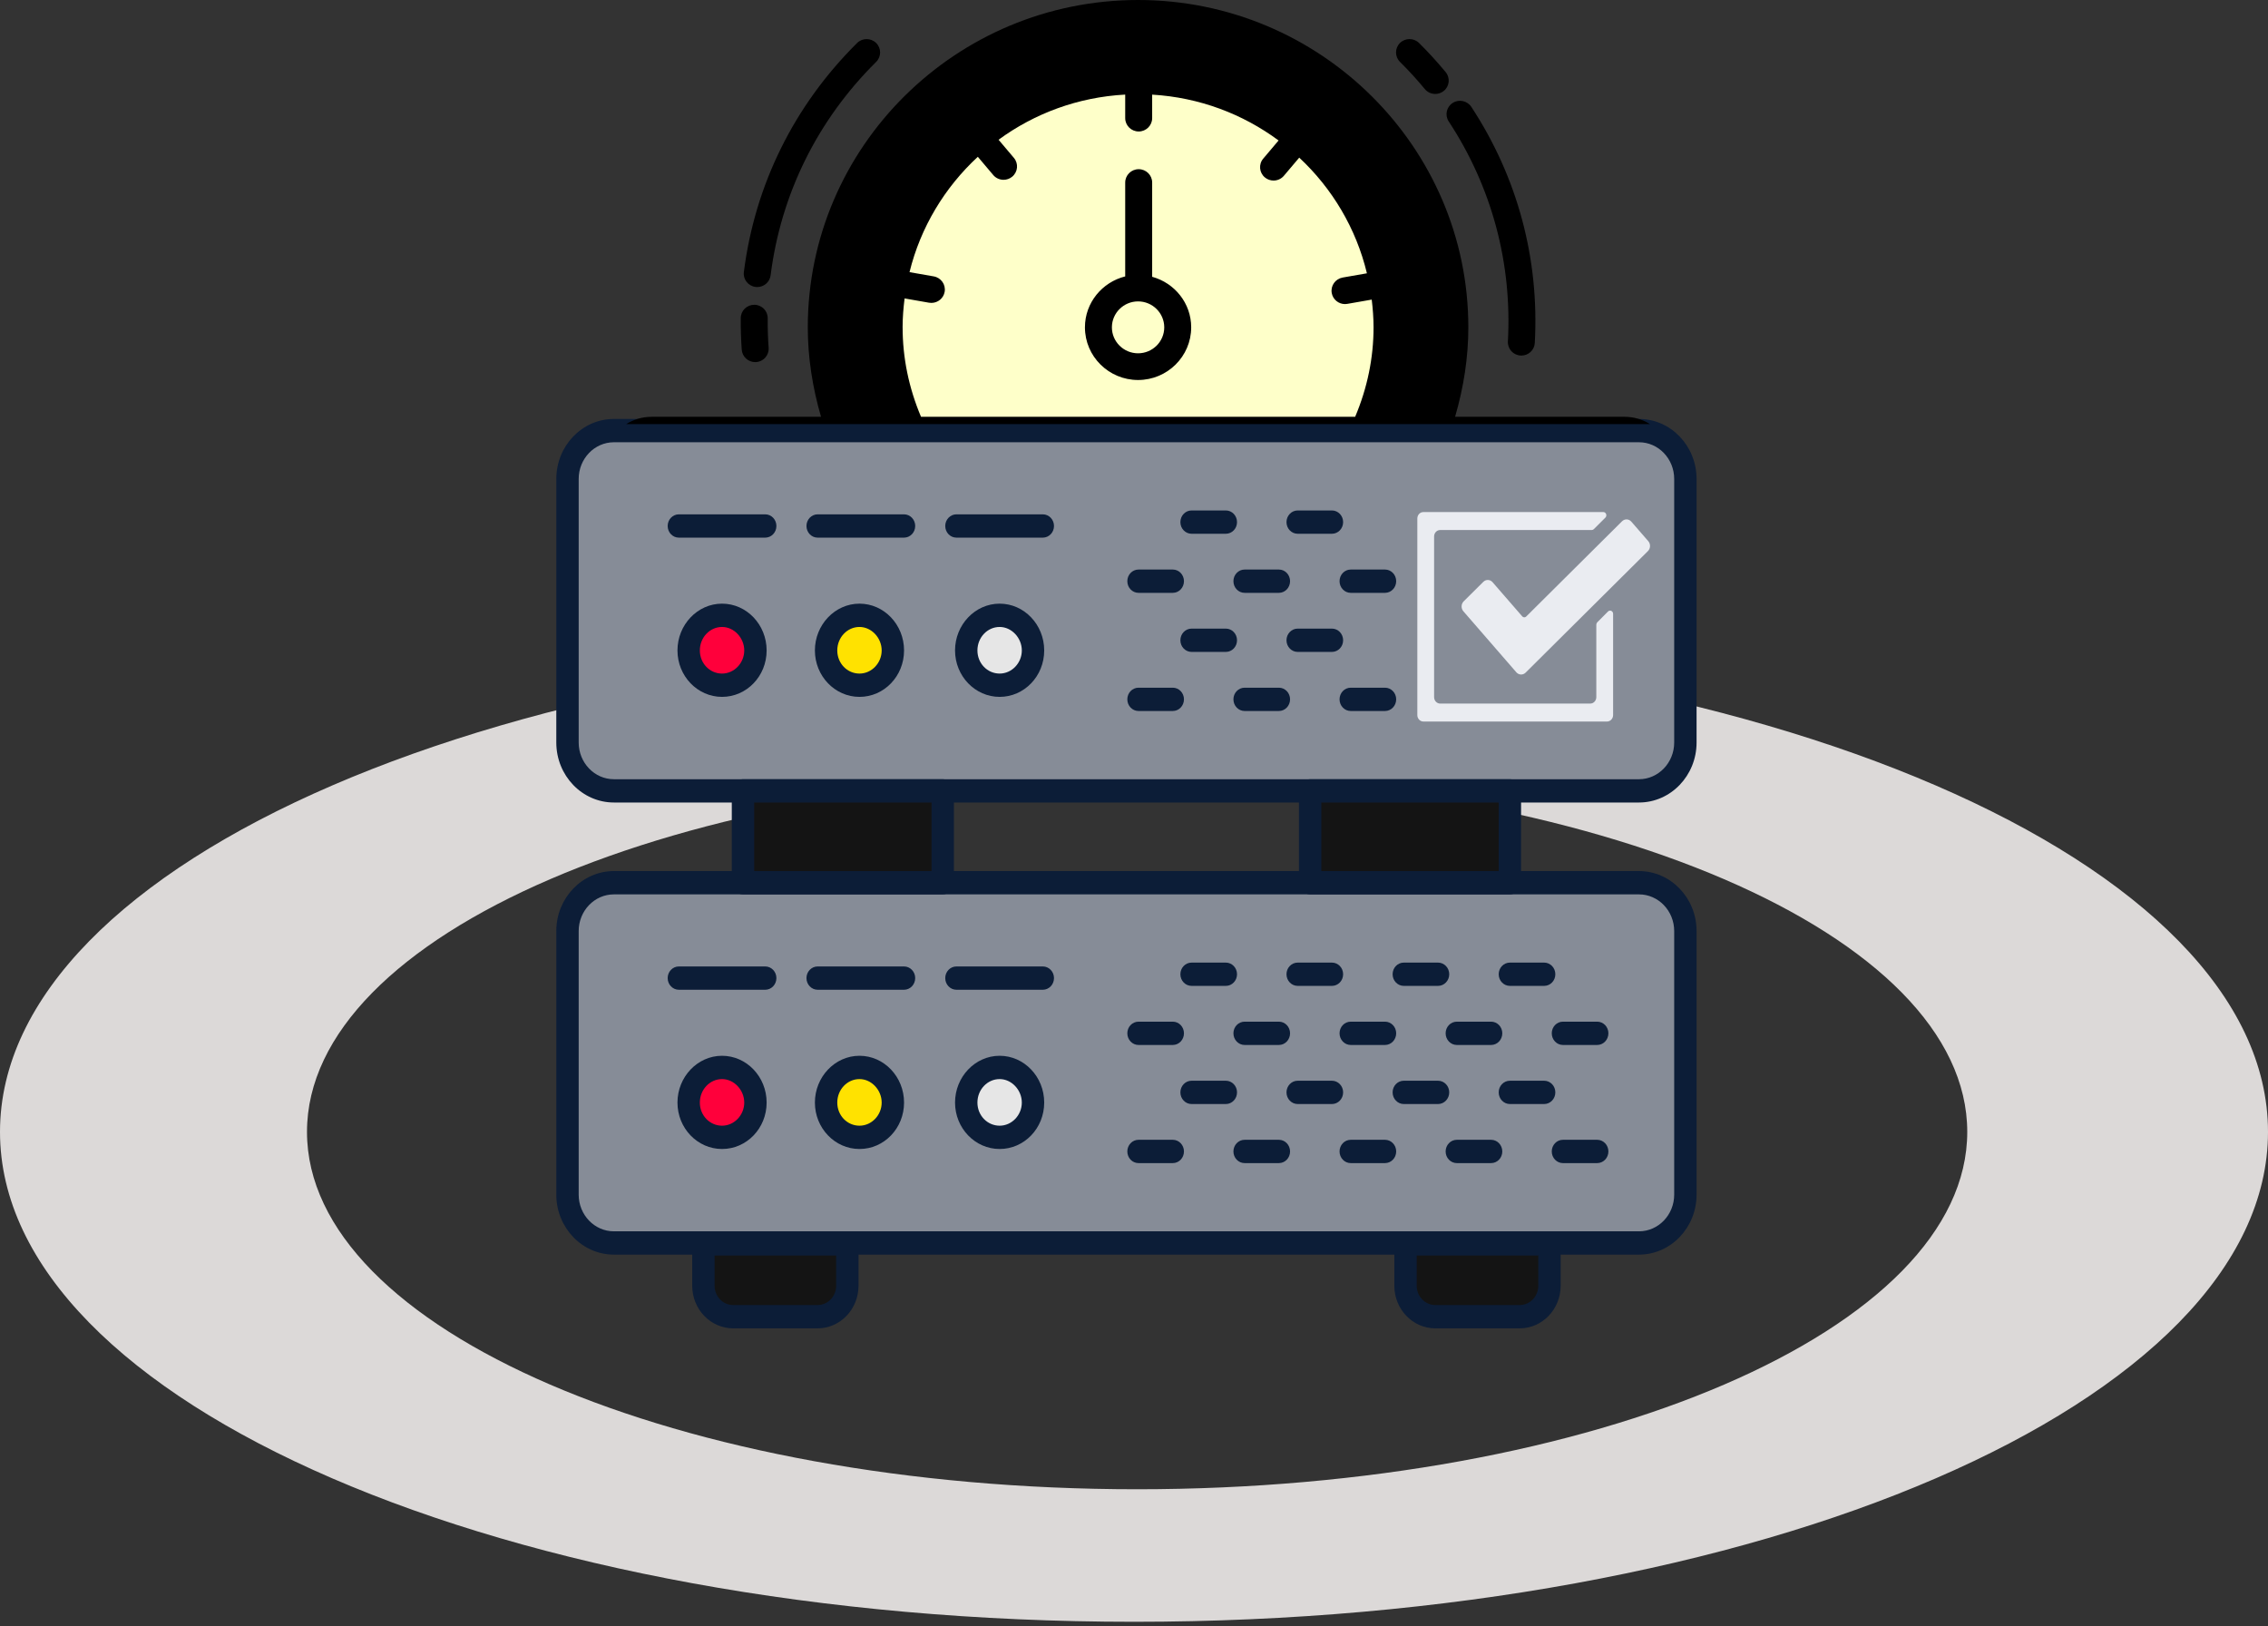 <svg xmlns="http://www.w3.org/2000/svg" width="106" height="76" viewBox="0 0 106 76" fill="none"><rect x="0" y="0" width="106" height="76" fill="#333333" stroke="none"/><path fill-rule="evenodd" clip-rule="evenodd" d="M53 75.784C82.271 75.784 106 65.535 106 52.892C106 40.249 82.271 30 53 30C23.729 30 0 40.249 0 52.892C0 65.535 23.729 75.784 53 75.784ZM53.146 69.591C74.574 69.591 91.944 62.115 91.944 52.892C91.944 43.669 74.574 36.193 53.146 36.193C31.718 36.193 14.348 43.669 14.348 52.892C14.348 62.115 31.718 69.591 53.146 69.591Z" fill="#DCD9D8"></path><circle cx="53.19" cy="16.314" r="14.139" fill="#FEFFC9"></circle><path d="M76.6 20.121H28.692C27.494 20.121 26.523 21.133 26.523 22.381V34.697C26.523 35.944 27.494 36.956 28.692 36.956H76.6C77.799 36.956 78.77 35.944 78.77 34.697V22.381C78.77 21.133 77.799 20.121 76.6 20.121Z" fill="#868C97"></path><path d="M76.601 37.5H28.692C27.207 37.5 26 36.243 26 34.697V22.381C26 20.834 27.207 19.577 28.692 19.577H76.601C78.085 19.577 79.293 20.834 79.293 22.381V34.697C79.293 36.243 78.085 37.5 76.601 37.5ZM28.692 20.666C27.784 20.666 27.046 21.435 27.046 22.381V34.697C27.046 35.642 27.784 36.412 28.692 36.412H76.601C77.508 36.412 78.247 35.642 78.247 34.697V22.381C78.247 21.435 77.508 20.666 76.601 20.666H28.692Z" fill="#0C1D37"></path><path d="M57.292 24.942H55.691C55.402 24.942 55.168 24.699 55.168 24.398C55.168 24.097 55.402 23.853 55.691 23.853H57.292C57.581 23.853 57.815 24.097 57.815 24.398C57.815 24.699 57.581 24.942 57.292 24.942Z" fill="#0C1D37"></path><path d="M62.251 24.942H60.65C60.361 24.942 60.127 24.699 60.127 24.398C60.127 24.097 60.361 23.853 60.65 23.853H62.251C62.54 23.853 62.774 24.097 62.774 24.398C62.774 24.699 62.54 24.942 62.251 24.942Z" fill="#0C1D37"></path><path d="M54.813 27.703H53.211C52.922 27.703 52.688 27.459 52.688 27.158C52.688 26.857 52.922 26.614 53.211 26.614H54.813C55.102 26.614 55.335 26.857 55.335 27.158C55.335 27.459 55.102 27.703 54.813 27.703Z" fill="#0C1D37"></path><path d="M59.772 27.703H58.17C57.881 27.703 57.647 27.459 57.647 27.158C57.647 26.857 57.881 26.614 58.17 26.614H59.772C60.061 26.614 60.294 26.857 60.294 27.158C60.294 27.459 60.061 27.703 59.772 27.703Z" fill="#0C1D37"></path><path d="M64.731 27.703H63.129C62.84 27.703 62.607 27.459 62.607 27.158C62.607 26.857 62.84 26.614 63.129 26.614H64.731C65.02 26.614 65.254 26.857 65.254 27.158C65.254 27.459 65.02 27.703 64.731 27.703Z" fill="#0C1D37"></path><path d="M57.292 30.463H55.691C55.402 30.463 55.168 30.22 55.168 29.919C55.168 29.618 55.402 29.374 55.691 29.374H57.292C57.581 29.374 57.815 29.618 57.815 29.919C57.815 30.22 57.581 30.463 57.292 30.463Z" fill="#0C1D37"></path><path d="M62.251 30.463H60.65C60.361 30.463 60.127 30.22 60.127 29.919C60.127 29.618 60.361 29.374 60.65 29.374H62.251C62.54 29.374 62.774 29.618 62.774 29.919C62.774 30.22 62.54 30.463 62.251 30.463Z" fill="#0C1D37"></path><path d="M54.813 33.224H53.211C52.922 33.224 52.688 32.98 52.688 32.679C52.688 32.378 52.922 32.135 53.211 32.135H54.813C55.102 32.135 55.335 32.378 55.335 32.679C55.335 32.98 55.102 33.224 54.813 33.224Z" fill="#0C1D37"></path><path d="M59.772 33.224H58.17C57.881 33.224 57.647 32.98 57.647 32.679C57.647 32.378 57.881 32.135 58.17 32.135H59.772C60.061 32.135 60.294 32.378 60.294 32.679C60.294 32.98 60.061 33.224 59.772 33.224Z" fill="#0C1D37"></path><path d="M64.731 33.224H63.129C62.84 33.224 62.607 32.98 62.607 32.679C62.607 32.378 62.84 32.135 63.129 32.135H64.731C65.02 32.135 65.254 32.378 65.254 32.679C65.254 32.98 65.02 33.224 64.731 33.224Z" fill="#0C1D37"></path><path d="M35.307 30.394C35.307 31.281 34.597 32.019 33.746 32.019C32.895 32.019 32.186 31.281 32.186 30.394C32.186 29.508 32.88 28.753 33.746 28.753C34.613 28.753 35.307 29.491 35.307 30.394Z" fill="#FF003B"></path><path d="M33.746 32.564C32.597 32.564 31.663 31.59 31.663 30.394C31.663 29.198 32.597 28.208 33.746 28.208C34.895 28.208 35.83 29.189 35.83 30.394C35.83 31.6 34.895 32.564 33.746 32.564ZM33.746 29.297C33.175 29.297 32.709 29.789 32.709 30.394C32.709 30.999 33.175 31.475 33.746 31.475C34.318 31.475 34.784 30.98 34.784 30.394C34.784 29.808 34.309 29.297 33.746 29.297Z" fill="#0C1D37"></path><path d="M41.73 30.394C41.73 31.281 41.021 32.019 40.17 32.019C39.319 32.019 38.609 31.281 38.609 30.394C38.609 29.508 39.303 28.753 40.17 28.753C41.036 28.753 41.73 29.491 41.73 30.394Z" fill="#FFE200"></path><path d="M40.17 32.564C39.021 32.564 38.086 31.59 38.086 30.394C38.086 29.198 39.021 28.208 40.17 28.208C41.318 28.208 42.253 29.189 42.253 30.394C42.253 31.6 41.318 32.564 40.17 32.564ZM40.17 29.297C39.597 29.297 39.132 29.789 39.132 30.394C39.132 30.999 39.597 31.475 40.17 31.475C40.742 31.475 41.207 30.98 41.207 30.394C41.207 29.808 40.732 29.297 40.17 29.297Z" fill="#0C1D37"></path><path d="M48.28 30.394C48.28 31.281 47.571 32.019 46.72 32.019C45.868 32.019 45.159 31.281 45.159 30.394C45.159 29.508 45.853 28.753 46.72 28.753C47.586 28.753 48.28 29.491 48.28 30.394Z" fill="#E6E6E6"></path><path d="M46.72 32.564C45.571 32.564 44.636 31.59 44.636 30.394C44.636 29.198 45.571 28.208 46.72 28.208C47.868 28.208 48.803 29.189 48.803 30.394C48.803 31.6 47.868 32.564 46.72 32.564ZM46.72 29.297C46.147 29.297 45.682 29.789 45.682 30.394C45.682 30.999 46.148 31.475 46.72 31.475C47.292 31.475 47.757 30.98 47.757 30.394C47.757 29.808 47.282 29.297 46.72 29.297Z" fill="#0C1D37"></path><path d="M35.764 25.123H31.728C31.439 25.123 31.205 24.88 31.205 24.579C31.205 24.278 31.439 24.034 31.728 24.034H35.764C36.053 24.034 36.287 24.278 36.287 24.579C36.287 24.88 36.053 25.123 35.764 25.123Z" fill="#0C1D37"></path><path d="M42.251 25.123H38.215C37.926 25.123 37.692 24.88 37.692 24.579C37.692 24.278 37.926 24.034 38.215 24.034H42.251C42.54 24.034 42.774 24.278 42.774 24.579C42.774 24.88 42.54 25.123 42.251 25.123Z" fill="#0C1D37"></path><path d="M48.738 25.123H44.701C44.412 25.123 44.178 24.88 44.178 24.579C44.178 24.278 44.412 24.034 44.701 24.034H48.738C49.027 24.034 49.261 24.278 49.261 24.579C49.261 24.88 49.027 25.123 48.738 25.123Z" fill="#0C1D37"></path><path d="M76.6 41.248H28.692C27.494 41.248 26.523 42.26 26.523 43.507V55.823C26.523 57.071 27.494 58.083 28.692 58.083H76.6C77.799 58.083 78.77 57.071 78.77 55.823V43.507C78.77 42.26 77.799 41.248 76.6 41.248Z" fill="#868C97"></path><path d="M76.601 58.627H28.692C27.207 58.627 26 57.37 26 55.823V43.507C26 41.961 27.207 40.704 28.692 40.704H76.601C78.085 40.704 79.293 41.961 79.293 43.507V55.823C79.293 57.37 78.085 58.627 76.601 58.627ZM28.692 41.793C27.784 41.793 27.046 42.562 27.046 43.507V55.824C27.046 56.769 27.784 57.538 28.692 57.538H76.601C77.508 57.538 78.247 56.769 78.247 55.824V43.507C78.247 42.562 77.508 41.793 76.601 41.793H28.692Z" fill="#0C1D37"></path><path d="M57.292 46.069H55.691C55.402 46.069 55.168 45.826 55.168 45.525C55.168 45.224 55.402 44.981 55.691 44.981H57.292C57.581 44.981 57.815 45.224 57.815 45.525C57.815 45.826 57.581 46.069 57.292 46.069Z" fill="#0C1D37"></path><path d="M62.251 46.069H60.65C60.361 46.069 60.127 45.826 60.127 45.525C60.127 45.224 60.361 44.981 60.65 44.981H62.251C62.54 44.981 62.774 45.224 62.774 45.525C62.774 45.826 62.54 46.069 62.251 46.069Z" fill="#0C1D37"></path><path d="M67.21 46.069H65.609C65.32 46.069 65.087 45.826 65.087 45.525C65.087 45.224 65.32 44.981 65.609 44.981H67.21C67.499 44.981 67.733 45.224 67.733 45.525C67.733 45.826 67.499 46.069 67.21 46.069Z" fill="#0C1D37"></path><path d="M72.169 46.069H70.568C70.279 46.069 70.045 45.826 70.045 45.525C70.045 45.224 70.279 44.981 70.568 44.981H72.169C72.459 44.981 72.692 45.224 72.692 45.525C72.692 45.826 72.459 46.069 72.169 46.069Z" fill="#0C1D37"></path><path d="M54.813 48.83H53.211C52.922 48.83 52.688 48.586 52.688 48.285C52.688 47.984 52.922 47.741 53.211 47.741H54.813C55.102 47.741 55.335 47.984 55.335 48.285C55.335 48.586 55.102 48.83 54.813 48.83Z" fill="#0C1D37"></path><path d="M59.772 48.83H58.17C57.881 48.83 57.647 48.586 57.647 48.285C57.647 47.984 57.881 47.741 58.17 47.741H59.772C60.061 47.741 60.294 47.984 60.294 48.285C60.294 48.586 60.061 48.83 59.772 48.83Z" fill="#0C1D37"></path><path d="M64.731 48.83H63.129C62.84 48.83 62.607 48.586 62.607 48.285C62.607 47.984 62.84 47.741 63.129 47.741H64.731C65.02 47.741 65.254 47.984 65.254 48.285C65.254 48.586 65.02 48.83 64.731 48.83Z" fill="#0C1D37"></path><path d="M69.69 48.83H68.088C67.799 48.83 67.565 48.586 67.565 48.285C67.565 47.984 67.799 47.741 68.088 47.741H69.69C69.979 47.741 70.213 47.984 70.213 48.285C70.213 48.586 69.979 48.83 69.69 48.83Z" fill="#0C1D37"></path><path d="M74.649 48.83H73.047C72.758 48.83 72.525 48.586 72.525 48.285C72.525 47.984 72.758 47.741 73.047 47.741H74.649C74.938 47.741 75.172 47.984 75.172 48.285C75.172 48.586 74.938 48.83 74.649 48.83Z" fill="#0C1D37"></path><path d="M57.292 51.59H55.691C55.402 51.59 55.168 51.346 55.168 51.045C55.168 50.744 55.402 50.501 55.691 50.501H57.292C57.581 50.501 57.815 50.744 57.815 51.045C57.815 51.346 57.581 51.59 57.292 51.59Z" fill="#0C1D37"></path><path d="M62.251 51.59H60.65C60.361 51.59 60.127 51.346 60.127 51.045C60.127 50.744 60.361 50.501 60.65 50.501H62.251C62.54 50.501 62.774 50.744 62.774 51.045C62.774 51.346 62.54 51.59 62.251 51.59Z" fill="#0C1D37"></path><path d="M67.21 51.59H65.609C65.32 51.59 65.087 51.346 65.087 51.045C65.087 50.744 65.32 50.501 65.609 50.501H67.21C67.499 50.501 67.733 50.744 67.733 51.045C67.733 51.346 67.499 51.59 67.21 51.59Z" fill="#0C1D37"></path><path d="M72.169 51.59H70.568C70.279 51.59 70.045 51.346 70.045 51.045C70.045 50.744 70.279 50.501 70.568 50.501H72.169C72.459 50.501 72.692 50.744 72.692 51.045C72.692 51.346 72.459 51.59 72.169 51.59Z" fill="#0C1D37"></path><path d="M54.813 54.35H53.211C52.922 54.35 52.688 54.107 52.688 53.806C52.688 53.505 52.922 53.261 53.211 53.261H54.813C55.102 53.261 55.335 53.505 55.335 53.806C55.335 54.107 55.102 54.35 54.813 54.35Z" fill="#0C1D37"></path><path d="M59.772 54.35H58.17C57.881 54.35 57.647 54.107 57.647 53.806C57.647 53.505 57.881 53.261 58.17 53.261H59.772C60.061 53.261 60.294 53.505 60.294 53.806C60.294 54.107 60.061 54.35 59.772 54.35Z" fill="#0C1D37"></path><path d="M64.731 54.35H63.129C62.84 54.35 62.607 54.107 62.607 53.806C62.607 53.505 62.84 53.261 63.129 53.261H64.731C65.02 53.261 65.254 53.505 65.254 53.806C65.254 54.107 65.02 54.35 64.731 54.35Z" fill="#0C1D37"></path><path d="M69.69 54.35H68.088C67.799 54.35 67.565 54.107 67.565 53.806C67.565 53.505 67.799 53.261 68.088 53.261H69.69C69.979 53.261 70.213 53.505 70.213 53.806C70.213 54.107 69.979 54.35 69.69 54.35Z" fill="#0C1D37"></path><path d="M74.649 54.35H73.047C72.758 54.35 72.525 54.107 72.525 53.806C72.525 53.505 72.758 53.261 73.047 53.261H74.649C74.938 53.261 75.172 53.505 75.172 53.806C75.172 54.107 74.938 54.35 74.649 54.35Z" fill="#0C1D37"></path><path d="M35.307 51.521C35.307 52.407 34.597 53.146 33.746 53.146C32.895 53.146 32.186 52.407 32.186 51.521C32.186 50.635 32.88 49.88 33.746 49.88C34.613 49.88 35.307 50.618 35.307 51.521Z" fill="#FF003B"></path><path d="M33.746 53.691C32.597 53.691 31.663 52.718 31.663 51.521C31.663 50.325 32.597 49.335 33.746 49.335C34.895 49.335 35.83 50.316 35.83 51.521C35.83 52.727 34.895 53.691 33.746 53.691ZM33.746 50.424C33.175 50.424 32.709 50.916 32.709 51.521C32.709 52.126 33.175 52.602 33.746 52.602C34.318 52.602 34.784 52.107 34.784 51.521C34.784 50.936 34.309 50.424 33.746 50.424Z" fill="#0C1D37"></path><path d="M41.73 51.521C41.73 52.407 41.021 53.146 40.17 53.146C39.319 53.146 38.609 52.407 38.609 51.521C38.609 50.635 39.303 49.88 40.17 49.88C41.036 49.88 41.73 50.618 41.73 51.521Z" fill="#FFE200"></path><path d="M40.17 53.691C39.021 53.691 38.086 52.718 38.086 51.521C38.086 50.325 39.021 49.335 40.17 49.335C41.318 49.335 42.253 50.316 42.253 51.521C42.253 52.727 41.318 53.691 40.17 53.691ZM40.17 50.424C39.597 50.424 39.132 50.916 39.132 51.521C39.132 52.126 39.597 52.602 40.17 52.602C40.742 52.602 41.207 52.107 41.207 51.521C41.207 50.936 40.732 50.424 40.17 50.424Z" fill="#0C1D37"></path><path d="M48.28 51.521C48.28 52.407 47.571 53.146 46.72 53.146C45.868 53.146 45.159 52.407 45.159 51.521C45.159 50.635 45.853 49.88 46.72 49.88C47.586 49.88 48.28 50.618 48.28 51.521Z" fill="#E6E6E6"></path><path d="M46.72 53.691C45.571 53.691 44.636 52.718 44.636 51.521C44.636 50.325 45.571 49.335 46.72 49.335C47.868 49.335 48.803 50.316 48.803 51.521C48.803 52.727 47.868 53.691 46.72 53.691ZM46.72 50.424C46.147 50.424 45.682 50.916 45.682 51.521C45.682 52.126 46.148 52.602 46.72 52.602C47.292 52.602 47.757 52.107 47.757 51.521C47.757 50.936 47.282 50.424 46.72 50.424Z" fill="#0C1D37"></path><path d="M35.764 46.25H31.728C31.439 46.25 31.205 46.006 31.205 45.705C31.205 45.404 31.439 45.161 31.728 45.161H35.764C36.053 45.161 36.287 45.404 36.287 45.705C36.287 46.006 36.053 46.25 35.764 46.25Z" fill="#0C1D37"></path><path d="M42.251 46.25H38.215C37.926 46.25 37.692 46.006 37.692 45.705C37.692 45.404 37.926 45.161 38.215 45.161H42.251C42.54 45.161 42.774 45.404 42.774 45.705C42.774 46.006 42.54 46.25 42.251 46.25Z" fill="#0C1D37"></path><path d="M48.738 46.25H44.701C44.412 46.25 44.178 46.006 44.178 45.705C44.178 45.404 44.412 45.161 44.701 45.161H48.738C49.027 45.161 49.261 45.404 49.261 45.705C49.261 46.006 49.027 46.25 48.738 46.25Z" fill="#0C1D37"></path><path d="M44.06 36.956H34.725V41.248H44.06V36.956Z" fill="#141414"></path><path d="M44.06 41.793H34.725C34.436 41.793 34.202 41.549 34.202 41.248V36.956C34.202 36.655 34.436 36.412 34.725 36.412H44.06C44.349 36.412 44.583 36.655 44.583 36.956V41.248C44.583 41.549 44.349 41.793 44.06 41.793ZM35.248 40.704H43.538V37.501H35.248V40.704Z" fill="#0C1D37"></path><path d="M70.568 36.956H61.233V41.248H70.568V36.956Z" fill="#141414"></path><path d="M70.568 41.793H61.232C60.943 41.793 60.709 41.549 60.709 41.248V36.956C60.709 36.655 60.943 36.412 61.232 36.412H70.568C70.857 36.412 71.091 36.655 71.091 36.956V41.248C71.091 41.549 70.857 41.793 70.568 41.793ZM61.755 40.704H70.045V37.501H61.755V40.704Z" fill="#0C1D37"></path><path d="M39.602 58.122V60.08C39.602 60.88 38.98 61.528 38.213 61.528H34.264C33.497 61.528 32.874 60.879 32.874 60.08V58.122H39.602Z" fill="#141414"></path><path d="M38.213 62.072H34.264C33.209 62.072 32.352 61.178 32.352 60.08V58.122C32.352 57.821 32.586 57.578 32.875 57.578H39.602C39.891 57.578 40.125 57.821 40.125 58.122V60.08C40.125 61.178 39.267 62.072 38.213 62.072ZM33.398 58.667V60.08C33.398 60.578 33.786 60.983 34.264 60.983H38.213C38.691 60.983 39.08 60.578 39.08 60.08V58.667H33.398Z" fill="#0C1D37"></path><path d="M72.418 58.122V60.08C72.418 60.88 71.796 61.528 71.028 61.528H67.08C66.312 61.528 65.69 60.879 65.69 60.08V58.122H72.418Z" fill="#141414"></path><path d="M71.028 62.072H67.08C66.025 62.072 65.167 61.178 65.167 60.08V58.122C65.167 57.821 65.401 57.578 65.69 57.578H72.418C72.707 57.578 72.941 57.821 72.941 58.122V60.08C72.941 61.178 72.083 62.072 71.028 62.072H71.028ZM66.213 58.667V60.08C66.213 60.578 66.602 60.983 67.08 60.983H71.028C71.506 60.983 71.895 60.578 71.895 60.08V58.667H66.213H66.213Z" fill="#0C1D37"></path><g clip-path="url(#clip0_2702_436)"><path d="M74.607 29.189V32.574C74.607 32.741 74.481 32.877 74.324 32.877H67.309C67.153 32.877 67.026 32.741 67.026 32.574V25.07C67.026 24.902 67.153 24.767 67.309 24.767H74.395C74.431 24.767 74.465 24.752 74.491 24.726L75.031 24.188C75.124 24.095 75.063 23.928 74.935 23.928H66.525C66.368 23.927 66.242 24.063 66.242 24.231V33.413C66.242 33.58 66.368 33.716 66.525 33.716H75.108C75.265 33.716 75.392 33.58 75.392 33.413V28.683C75.392 28.552 75.245 28.484 75.155 28.574L74.652 29.079C74.624 29.108 74.608 29.147 74.608 29.189H74.607Z" fill="#EAECF1"></path><path d="M77.02 25.751L71.302 31.432C71.178 31.555 70.984 31.547 70.869 31.415L68.393 28.563C68.278 28.43 68.285 28.223 68.409 28.099L69.326 27.189C69.45 27.066 69.644 27.073 69.759 27.206L71.145 28.802C71.194 28.859 71.277 28.862 71.33 28.81L75.81 24.358C75.934 24.235 76.128 24.243 76.243 24.375L77.036 25.288C77.151 25.421 77.144 25.628 77.02 25.751H77.02Z" fill="#EAECF1"></path></g><path d="M53.849 12.934V8.53C53.849 8.185 53.567 7.906 53.219 7.906C52.871 7.906 52.589 8.185 52.589 8.53V12.916C51.511 13.185 50.707 14.146 50.707 15.296C50.707 16.653 51.821 17.757 53.19 17.757C54.559 17.757 55.673 16.653 55.673 15.296C55.673 14.166 54.898 13.222 53.848 12.934H53.849ZM53.19 16.509C52.516 16.509 51.967 15.965 51.967 15.297C51.967 14.628 52.516 14.084 53.19 14.084C53.865 14.084 54.414 14.628 54.414 15.297C54.414 15.965 53.865 16.509 53.19 16.509Z" fill="black"></path><path d="M66.592 4.161C66.717 4.312 66.897 4.39 67.079 4.39C67.221 4.39 67.361 4.344 67.479 4.249C67.748 4.031 67.787 3.637 67.567 3.371C67.177 2.9 66.759 2.441 66.322 2.008C66.075 1.765 65.676 1.766 65.431 2.008C65.185 2.253 65.185 2.648 65.431 2.891C65.839 3.295 66.229 3.722 66.592 4.161L66.592 4.161Z" fill="black"></path><path d="M67.709 5.674C69.719 8.734 70.676 12.289 70.475 15.957C70.456 16.302 70.722 16.595 71.069 16.614C71.081 16.614 71.093 16.615 71.104 16.615C71.436 16.615 71.715 16.358 71.732 16.025C71.948 12.091 70.922 8.276 68.765 4.993C68.575 4.706 68.185 4.622 67.893 4.811C67.601 4.999 67.519 5.386 67.708 5.674H67.709Z" fill="black"></path><path d="M35.295 16.921C35.31 16.921 35.325 16.921 35.34 16.919C35.688 16.895 35.948 16.596 35.924 16.252C35.891 15.798 35.876 15.333 35.88 14.871C35.884 14.526 35.604 14.244 35.256 14.242H35.251C34.906 14.242 34.624 14.517 34.621 14.86C34.616 15.356 34.632 15.854 34.667 16.341C34.691 16.67 34.968 16.921 35.295 16.921Z" fill="black"></path><path d="M35.312 13.408C35.339 13.411 35.365 13.413 35.392 13.413C35.704 13.413 35.976 13.182 36.016 12.867C36.5 9.06 38.206 5.611 40.949 2.892C41.196 2.648 41.196 2.253 40.949 2.009C40.703 1.766 40.305 1.766 40.059 2.009C37.116 4.927 35.285 8.627 34.766 12.711C34.722 13.053 34.967 13.365 35.312 13.408V13.408Z" fill="black"></path><path fill-rule="evenodd" clip-rule="evenodd" d="M29.263 19.819H77.118C76.774 19.603 76.366 19.477 75.93 19.477H68.006C68.41 18.094 68.626 16.693 68.626 15.296C68.626 6.862 61.701 0 53.19 0C44.679 0 37.754 6.862 37.754 15.296C37.754 16.693 37.97 18.095 38.373 19.477H30.451C30.014 19.477 29.606 19.603 29.263 19.819ZM42.278 13.945C42.223 14.389 42.185 14.838 42.185 15.296L42.186 15.296C42.186 16.723 42.476 18.128 43.046 19.477H63.336C63.906 18.128 64.196 16.723 64.196 15.296C64.196 14.857 64.162 14.426 64.111 14L62.971 14.199C62.934 14.206 62.897 14.209 62.861 14.209C62.561 14.209 62.295 13.995 62.242 13.693C62.181 13.353 62.41 13.03 62.753 12.969L63.886 12.771C63.381 10.667 62.262 8.802 60.723 7.366L60.005 8.214C59.881 8.361 59.702 8.437 59.523 8.437C59.379 8.437 59.235 8.389 59.118 8.291C58.851 8.07 58.816 7.676 59.04 7.412L59.757 6.564C58.087 5.328 56.057 4.553 53.849 4.422V5.52C53.849 5.864 53.567 6.144 53.219 6.144C52.871 6.144 52.589 5.864 52.589 5.52V4.42C50.379 4.539 48.346 5.303 46.67 6.53L47.386 7.376C47.61 7.641 47.575 8.034 47.308 8.256C47.191 8.354 47.046 8.402 46.904 8.402C46.724 8.402 46.545 8.326 46.421 8.179L45.701 7.327C44.154 8.756 43.025 10.616 42.508 12.717L43.639 12.915C43.982 12.975 44.211 13.298 44.15 13.638C44.096 13.941 43.831 14.154 43.531 14.154C43.495 14.154 43.458 14.151 43.42 14.145L42.278 13.945Z" fill="black"></path><defs><clipPath id="clip0_2702_436"><rect width="10.876" height="9.788" fill="white" transform="translate(66.242 23.927)"></rect></clipPath></defs></svg>